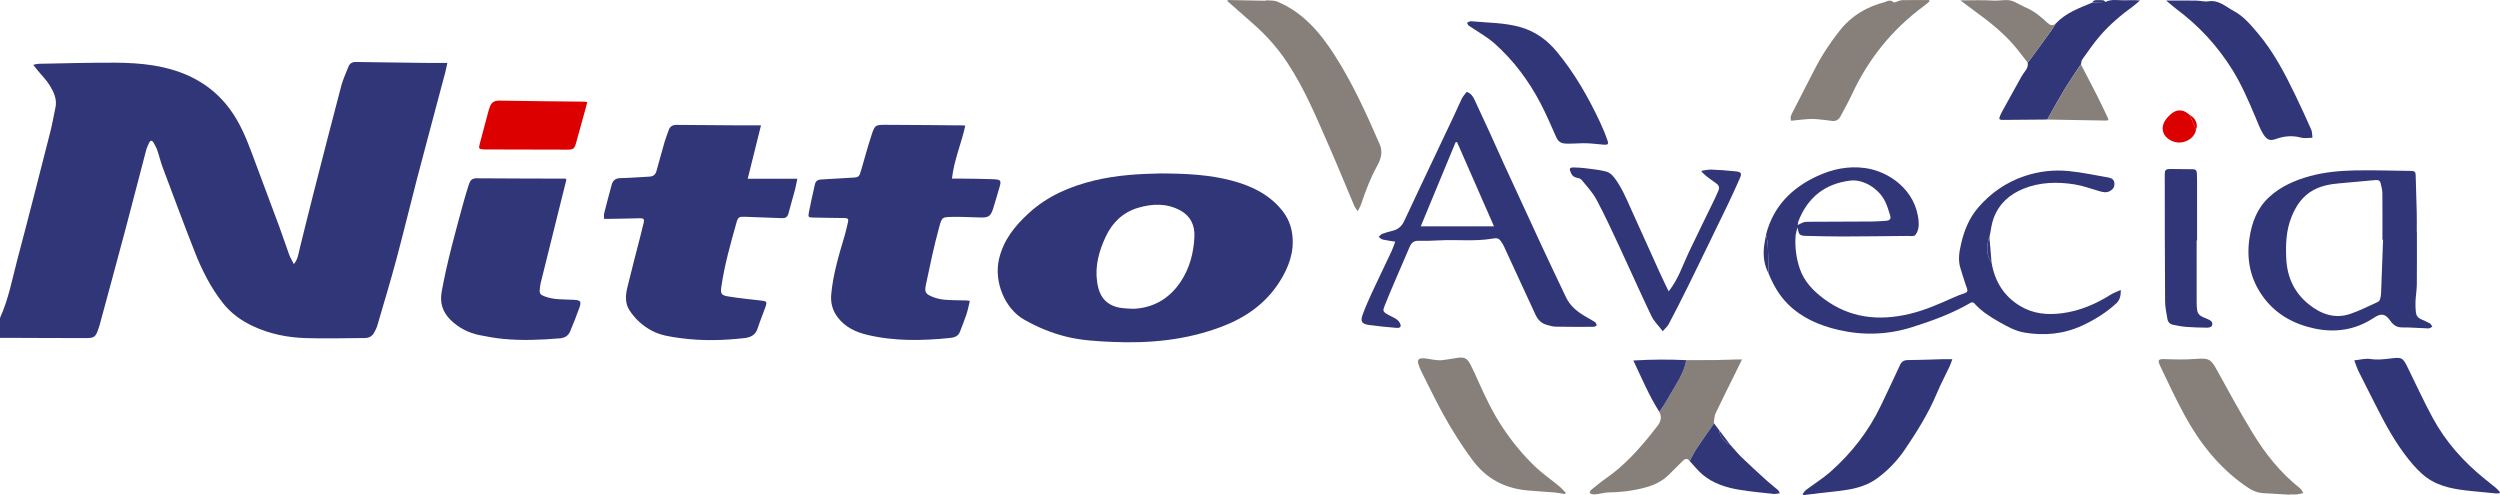 <?xml version="1.0" encoding="UTF-8"?> <svg xmlns="http://www.w3.org/2000/svg" id="Layer_2" data-name="Layer 2" viewBox="0 0 3640.4 720.98"><defs><style> .cls-1 { fill: #303677; } .cls-1, .cls-2, .cls-3 { stroke-width: 0px; } .cls-2 { fill: #d00; } .cls-3 { fill: #867f7a; } </style></defs><g id="Layer_1-2" data-name="Layer 1"><g><path class="cls-1" d="m0,491.96c0-10.08,0-18.73.01-27.37,0-.82.02-1.73.35-2.45,12.24-27,17.45-56.1,24.99-84.47,16.46-61.98,32.22-124.15,48.06-186.29,2.91-11.42,4.78-23.1,7.32-34.62,2.7-12.25-2.44-22.7-8.34-32.43-4.68-7.73-11.38-14.25-17.16-21.32-2.05-2.5-4.03-5.06-6.86-8.61,3.53-.7,5.7-1.48,7.89-1.52,36.97-.66,73.94-1.74,110.91-1.6,18.6.07,37.41,1.02,55.74,3.96,45.22,7.27,84.41,26.11,112.18,64.15,14.15,19.37,23.31,41.31,31.63,63.63,13.4,35.96,26.93,71.88,40.26,107.88,4.9,13.24,9.22,26.7,14.11,39.94,1.68,4.55,4.3,8.76,6.78,13.71,6-7.08,6.65-14.83,8.47-22.2,6.48-26.29,12.94-52.59,19.64-78.83,13.54-52.96,27.08-105.93,41.01-158.79,2.48-9.4,6.85-18.31,10.32-27.46,1.96-5.18,5.65-7.1,11.18-7.01,32.98.56,65.96.96,98.94,1.33,10.97.12,21.95.02,33.96.02-1.23,5.64-1.98,9.83-3.06,13.93-13.71,51.71-27.63,103.37-41.18,155.13-10.26,39.22-19.67,78.67-30.19,117.83-8.62,32.07-18.27,63.87-27.58,95.76-.92,3.16-2.57,6.11-4.03,9.1-2.82,5.77-7.53,8.82-13.94,8.86-28.64.16-57.3.99-85.91.12-26.76-.81-52.91-6.03-77.39-17.54-17.06-8.02-31.94-18.72-43.76-33.8-17.64-22.51-30.32-47.7-40.68-74.03-16.1-40.94-31.4-82.2-46.85-123.4-3.03-8.07-4.95-16.55-7.78-24.71-1.4-4.02-3.53-7.84-5.68-11.54-1.84-3.17-4.36-3.11-5.99.17-1.83,3.7-3.59,7.54-4.64,11.51-10.08,38.23-19.84,76.55-30,114.76-12.47,46.88-25.24,93.68-37.91,140.51-.56,2.08-1.38,4.09-2.09,6.13-3.43,9.79-5.7,11.86-16.32,11.88-36.81.06-73.63-.19-110.44-.32-5.12-.02-10.23,0-15.96,0Z"></path><path class="cls-1" d="m1689.96,252.53c38,.17,71.28,1.9,103.69,10.47,28.11,7.43,53.87,19.64,72.78,42.74,8.58,10.49,13.79,22.51,15.42,36.47,2.97,25.44-5.56,47.44-18.63,68.09-19.87,31.41-48.86,51.77-83.04,64.93-52,20.02-106.23,25.15-161.44,22.61-21.62-1-43.25-2.15-64.43-7.22-22.29-5.34-43.12-13.88-63.12-25.28-28.11-16.02-44.22-55.35-36.38-88.44,6.62-27.92,23.2-48.1,43.26-66.52,27.05-24.83,59.63-38.82,94.88-47.44,33.4-8.17,67.45-9.85,97.01-10.41Zm-39.18,197.1c27.28-1.18,51.31-13.72,68.29-39.1,13.33-19.93,19.09-42.3,20.18-65.88.75-16.29-5.45-29.89-20.12-38.01-19.86-10.99-41.29-10.22-62.03-4.01-21.68,6.48-37.28,21.17-46.97,41.89-9.82,21-15.9,42.72-12.54,66.1,1.97,13.71,6.7,26.16,20.06,33.17,9.44,4.95,19.74,5.49,33.13,5.85Z"></path><path class="cls-1" d="m879.63,318.72c0-3-.5-5.56.08-7.85,3.52-14,7.19-27.97,11.03-41.89,1.71-6.2,5.47-9.46,12.58-9.6,14.14-.26,28.26-1.52,42.4-2.19,5.42-.26,8.72-2.88,10.14-7.94,4-14.22,7.81-28.5,11.93-42.69,1.66-5.73,3.96-11.27,5.88-16.93,1.93-5.7,5.86-7.85,11.81-7.78,28.65.33,57.3.47,85.95.63,11.78.07,23.56.01,36.72.01-6.47,25.99-12.79,51.35-19.37,77.8h72.23c-1.22,5.9-1.99,10.73-3.25,15.44-3.16,11.87-6.61,23.65-9.79,35.52-1.31,4.88-4.37,6.6-9.19,6.41-17.97-.74-35.95-1.39-53.92-2.01-8.73-.3-10.14.29-12.51,8.73-8.62,30.71-17.37,61.41-21.93,93.07-1.48,10.27-.15,12.6,10.18,14.24,15.6,2.47,31.33,4.14,47.03,5.89,9.11,1.02,9.75,1.57,6.67,10.27-3.63,10.23-7.88,20.26-11.18,30.59-3.09,9.68-10.45,12.86-19.26,13.86-30.88,3.52-61.84,4.25-92.69.09-14.61-1.97-29.45-3.93-42.71-11.2-12.91-7.07-23.58-16.77-31.67-29.07-6.85-10.41-6.06-22-3.34-33.29,5.98-24.86,12.56-49.58,18.87-74.36,1.76-6.92,3.49-13.85,5.13-20.8.99-4.19-.43-6.02-5.1-5.88-15.81.49-31.63.65-47.45.93-1.49.03-2.97,0-5.26,0Z"></path><path class="cls-1" d="m1405.6,183.05c-5.6,25.77-16.43,50.01-19.39,76.98,4.01,0,7.47-.05,10.93,0,16.16.26,32.32.27,48.46.91,12.33.49,12.88,1.72,9.33,13.39-2.99,9.85-5.69,19.79-8.83,29.6-3.45,10.76-6.59,12.98-17.78,12.79-13.15-.22-26.31-1.15-39.45-.92-17.28.3-17.09-.28-21.56,16.01-7.47,27.2-13.14,54.92-18.99,82.54-2.36,11.13-.71,13.72,9.8,17.98,5.59,2.26,11.76,3.65,17.77,4.14,10.44.86,20.97.71,31.46,1.02,1.29.04,2.58.31,4.91.61-1.67,6.75-2.86,13.25-4.91,19.47-2.86,8.66-6.36,17.1-9.58,25.64-2.53,6.7-8.55,8.33-14.49,8.93-40.45,4.09-80.84,4.92-120.74-4.64-16.66-3.99-31.72-11.11-42.53-25.18-7.65-9.95-10.75-21.14-9.62-33.63,2.67-29.51,11.25-57.66,19.65-85.86,1.94-6.52,3.28-13.21,4.85-19.83.88-3.71-.28-5.47-4.48-5.49-15.49-.09-30.98-.45-46.47-.71-6.44-.11-7.39-.64-6.22-6.85,2.62-13.86,5.8-27.61,8.89-41.38,1.02-4.55,3.87-6.95,8.81-7.2,14.14-.69,28.26-1.64,42.39-2.49,1-.06,2-.07,3-.12,9.5-.46,10.37-1.24,13.01-10.37,4.89-16.91,9.51-33.92,14.94-50.66,5.16-15.91,5.55-16.03,22.13-15.97,37.32.13,74.64.52,111.96.83.79,0,1.58.25,2.74.45Z"></path><path class="cls-1" d="m824.7,261.83c-4.42,17.71-8.84,35.43-13.24,53.14-8.06,32.38-16.14,64.76-24.13,97.16-.75,3.05-1.03,6.23-1.37,9.37-.66,6.15,1.14,7.76,7.01,10.04,13.91,5.42,28.49,4.11,42.84,5.07,9.55.64,11.1,2.1,7.95,11.17-4.08,11.74-8.73,23.31-13.55,34.77-2.64,6.26-7.68,9.52-14.78,10.11-27.76,2.31-55.54,3.5-83.3.77-11.23-1.1-22.41-3.15-33.5-5.35-16.55-3.29-31.24-10.87-43.07-22.77-10.98-11.04-15.36-24.48-12.42-40.55,7.9-43.22,19.59-85.48,31.14-127.79,2.66-9.77,5.6-19.46,8.72-29.1,1.62-5.01,4.5-8.3,10.8-8.25,43.3.34,86.6.37,129.9.5.34.56.67,1.13,1.01,1.69Z"></path><path class="cls-2" d="m855.03,148.58c-.4,1.86-.67,3.44-1.09,4.98-5.02,18.24-10,36.48-15.11,54.69-2.33,8.3-3.88,9.66-12.63,9.66-40.11,0-80.22-.17-120.33-.28-.33,0-.67-.01-1-.03-7.7-.56-8.14-.9-6.24-8.29,4.18-16.23,8.59-32.39,12.94-48.58.39-1.44,1.01-2.82,1.44-4.24,2.17-7.07,6.46-10.14,14.32-9.99,41.27.77,82.54,1.06,123.82,1.54,1.11.01,2.22.3,3.88.54Z"></path><path class="cls-3" d="m824.7,261.83c-.34-.56-.67-1.13-1.01-1.69.34.56.67,1.13,1.01,1.69Z"></path></g><g><path class="cls-1" d="m2900.06,382.44c4.62,27.18,17.76,48.83,41.7,63.22,18.81,11.3,39.26,13.27,60.69,10.5,25.98-3.35,49.23-13.36,71.17-27.14,4.24-2.66,9.13-4.28,14.59-6.78.13,8.29-1.39,14.76-6.5,19.46-14.67,13.48-31.39,23.89-49.48,32.3-27.08,12.59-55.31,15.14-84.34,10.29-13.6-2.28-25.58-9.16-37.47-15.88-13.08-7.4-25.58-15.54-35.69-26.92-.85-.96-3.49-1.58-4.5-.99-27.13,15.9-56.3,26.6-86.24,35.99-35.51,11.14-71.2,12.17-106.89,3.91-27.37-6.34-53.19-17.24-73.69-37.66-12.69-12.64-21.29-27.93-28.03-44.36-.06-3.17-.08-6.35-.18-9.52-.32-11.05-.45-22.1-1.08-33.13-.28-4.84-1.57-9.61-2.41-14.42,10.49-40.46,36.68-67.18,73.77-84.53,22.55-10.54,46-15.49,70.83-12.01,33.44,4.69,73.59,31.1,77.52,77.52.61,7.22-.3,14.64-5.4,20.66-1,.26-1.99.52-2.99.78-1.08,0-2.16,0-3.24,0-1.58-.05-3.16-.09-4.74-.14-31.59.28-63.19.7-94.78.79-15.8.05-31.61-.48-47.41-.75-.93-.03-1.87-.06-2.8-.09-.33.02-.67.07-1,.05-11.34-.43-11.94-.99-13.98-12.65-1.02,4.47-2.69,8.91-2.94,13.43-.9,16.09,1.07,31.94,6.34,47.18,6.39,18.48,19.43,31.92,34.71,43.37,37.93,28.4,80.12,32.85,125.07,22.18,22.47-5.33,43.39-14.63,64.31-24.01,4.98-2.23,10.09-4.24,15.29-5.9,4.37-1.4,5.52-3.18,3.75-7.87-3.46-9.15-5.95-18.66-9.06-27.95-4.32-12.93-1.86-25.51,1.17-38.25,4.49-18.88,11.97-36.45,24.62-51.07,18.04-20.85,40.1-36.28,66.51-45.33,21.35-7.31,43.32-9.81,65.48-7.58,19.38,1.94,38.55,6.11,57.79,9.42,4.62.79,8.05,3.18,8.39,8.43.33,5.17-2.02,8.78-6.48,11.21-5.15,2.8-10.3,1.66-15.52.16-11.98-3.43-23.81-7.93-36.04-9.85-25.12-3.94-50.4-3.37-74.28,6.28-20.06,8.1-35.49,21.53-43.5,42.78-3.28,8.72-3.94,17.63-5.89,26.42-.1,0-.21.02-.31.03.09.12.18.25.27.37-.06.84-.11,1.68-.17,2.51-.42.2-1.15.33-1.22.62-2.13,8.9-3.31,17.84,0,26.7,1.07,2.87,2.82,5.49,4.26,8.22Zm-282.22-54.75c3.05-1.47,5.68-3.11,8.54-4,2.33-.72,4.94-.73,7.42-.74,30.8-.16,61.59-.19,92.39-.41,6.81-.05,13.63-.58,20.43-1.07,5.26-.38,7.24-2.8,5.76-7.67-2.07-6.81-4.1-13.73-7.17-20.11-9.24-19.2-31.72-33.01-50.82-30.73-37.09,4.43-62.2,24.61-75.69,59.3-.75,1.92-.68,4.16-.87,5.43Z"></path><path class="cls-1" d="m2031.67,351.88c-6.71-1.08-12.64-1.78-18.42-3.11-2.1-.48-3.84-2.49-5.74-3.8,1.71-1.5,3.18-3.63,5.17-4.38,4.96-1.88,10.1-3.34,15.27-4.58,8.07-1.94,13.37-6.76,16.81-14.23,7.78-16.89,15.79-33.68,23.75-50.5,16.42-34.68,32.89-69.34,49.28-104.03,3.76-7.96,7.07-16.13,11.03-23.99,1.74-3.45,4.6-6.34,6.96-9.48,5.96,2.14,8.94,6.35,11.14,11.01,7.79,16.5,15.42,33.08,23.01,49.69,6.92,15.14,13.59,30.4,20.54,45.53,17.63,38.35,35.27,76.7,53.07,114.97,12.12,26.06,24.46,52.02,36.82,77.97,6.34,13.31,17.47,21.78,29.91,28.85,4.26,2.43,8.62,4.73,12.65,7.5,1.24.86,1.55,3.07,2.28,4.67-1.56.67-3.12,1.93-4.68,1.93-18.46.08-36.92.15-55.37-.21-4.4-.09-8.82-1.58-13.14-2.76-7.97-2.18-12.89-7.76-16.25-15.05-14.72-31.95-29.49-63.87-44.25-95.8-.96-2.08-1.74-4.29-2.99-6.19-1.91-2.9-3.65-6.45-6.42-8.08-2.31-1.36-6.09-.81-9.09-.3-25.65,4.34-51.54,1.12-77.28,2.51-9.97.54-19.99.86-29.97.6-6.73-.18-10.49,2.75-12.97,8.57-6.89,16.19-13.98,32.31-20.88,48.49-5.15,12.06-10.28,24.13-15.15,36.31-3.51,8.78-4.11,9.84,6.97,15.59,3.09,1.61,6.34,2.98,9.24,4.88,1.89,1.23,3.68,2.98,4.84,4.9,3.5,5.76,1.98,8.6-4.67,8.05-13.39-1.11-26.78-2.37-40.08-4.26-10.2-1.45-12.41-5.32-8.7-15.31,4.04-10.88,8.73-21.55,13.61-32.09,9.29-20.03,18.98-39.88,28.36-59.87,2.03-4.32,3.44-8.92,5.35-13.98Zm89.99-144.97c-.68.05-1.37.1-2.05.14-16.9,40.79-33.81,81.58-50.79,122.57h106.69c-18.23-41.55-36.03-82.13-53.84-122.72Z"></path><path class="cls-1" d="m3519.38,337.76c0,25.45.17,50.91-.1,76.36-.08,8.14-1.52,16.25-1.92,24.4-.26,5.27.02,10.6.49,15.87.42,4.77,2.91,8.37,7.48,10.39,4.41,1.94,8.88,3.79,13.05,6.17,1.57.9,2.35,3.17,3.49,4.81-1.92.87-3.86,2.53-5.75,2.47-12.61-.34-25.22-1.59-37.81-1.45-8.14.09-13.15-3.3-17.54-9.58-7.23-10.36-13.19-11.61-23.74-4.61-26.92,17.86-56.38,22.39-87.37,15.63-30.26-6.59-56.23-20.93-74.74-46.75-18.44-25.72-23.93-54.28-19.23-85.23,3.46-22.79,11.31-43.47,28.7-59.39,16.66-15.25,36.76-24.12,58.31-30.15,21.67-6.06,43.94-8.06,66.21-8.54,27.6-.6,55.24.47,82.87.73,3.89.04,5.72,1.51,5.82,5.55.46,18.46,1.15,36.91,1.57,55.36.21,9.31.04,18.63.04,27.95h.16Zm-49.25,11.36c-.31,0-.61-.02-.92-.03,0-22.79.15-45.58-.12-68.37-.06-4.72-1.48-9.45-2.58-14.11-.86-3.62-3.33-4.81-7.16-4.43-17.23,1.7-34.48,3.25-51.73,4.68-13.37,1.11-26.54,3.33-38.43,9.66-16.01,8.53-25.63,22.59-32.3,39.14-7.98,19.82-8.77,40.35-7.72,61.29,1.35,26.91,11.74,49.26,32.8,66.19,17.77,14.29,37.8,21.6,60.41,13.94,13.79-4.67,26.89-11.41,40.2-17.42,1.4-.63,2.7-2.45,3.16-3.98.86-2.84,1.37-5.86,1.49-8.82,1.03-25.92,1.95-51.84,2.89-77.76Z"></path><path class="cls-3" d="m1977.06,307.58c-2.27-3.52-4.11-5.65-5.16-8.12-11.81-27.84-23.11-55.9-35.3-83.58-18.75-42.57-36.29-85.8-62.17-124.82-13.94-21.02-30.61-39.78-49.64-56.42-10.63-9.3-21.18-18.69-31.77-28.03-1.95-1.72-3.93-3.4-5.89-5.1.25-.46.5-.92.75-1.38,1.4,0,2.81-.02,4.21,0,16.47.32,32.94.65,49.41.93,1.12.02,2.27-.65,3.37-.55,5.01.45,10.48-.07,14.93,1.79,37.13,15.51,61.95,44.38,83.1,77.23,26.57,41.29,46.71,85.78,66.16,130.67,4.98,11.49,1.66,21.59-3.69,31.33-9.81,17.87-17.03,36.74-23.42,56.01-1.01,3.04-2.81,5.82-4.89,10.02Z"></path><path class="cls-3" d="m3334.26,720.36c-13.13-.78-26.25-1.6-39.38-2.34-10.29-.58-18.55-5.69-26.64-11.43-38.07-26.97-65.93-62.72-87.85-103.25-12.33-22.79-23.3-46.33-34.5-69.72-4.81-10.04-3.14-11.13,8.24-10.66,14.59.61,29.3.75,43.84-.36,18.39-1.4,21.52.34,30.33,16.42,16.84,30.76,33.7,61.57,51.94,91.51,18.42,30.23,40.35,57.85,68.43,80.07,2.3,1.82,3.68,4.8,5.48,7.24-2.96.7-5.88,1.73-8.88,2.02-3.63.35-7.32.08-10.99.08,0,.14-.02.27-.02.41Z"></path><path class="cls-3" d="m2460.46,671.29c-3.47-4.43-6.81-3.44-10.31.08-6.79,6.85-13.62,13.67-20.55,20.39-9.41,9.12-20.64,14.54-33.34,18-17.99,4.9-36.14,7.14-54.71,7.33-4.92.05-9.81,1.59-14.74,2.29-2.46.35-5,.62-7.45.4-1.62-.15-3.16-1.25-4.74-1.92.75-1.51,1.12-3.47,2.31-4.44,7.22-5.86,14.38-11.84,22-17.14,25.43-17.67,46-40.22,65.28-64.09,2.51-3.1,4.74-6.44,7.36-9.45,5.95-6.84,9.34-14.09,4.68-23.03,2.59-3.83,5.34-7.56,7.73-11.52,5.65-9.34,11.11-18.8,16.67-28.19,6.6-11.16,12.65-22.55,14.74-35.57,13.97-.03,27.94.05,41.91-.12,10.48-.13,20.95-.61,31.42-.9,2.1-.06,4.2,0,7.91,0-3.76,7.68-6.91,14.16-10.1,20.62-9.55,19.35-19.32,38.59-28.5,58.11-1.93,4.1-1.71,9.22-2.48,13.87-.19.63-.24,1.35-.6,1.86-7.96,11.47-16.14,22.78-23.84,34.42-4,6.05-7.15,12.66-10.68,19.01Z"></path><path class="cls-1" d="m3154.35.81c15.45,0,29.37-.13,43.28.06,6.1.08,12.37,1.93,18.26,1.02,15.17-2.33,25.23,7.98,36.73,14.09,14.28,7.58,24.69,20.05,35.05,32.29,23,27.19,39.31,58.41,54.64,90.2,8.01,16.6,15.75,33.34,23.19,50.21,1.55,3.53,1.24,7.88,1.78,11.85-4.01.21-8.01.58-12.02.56-2.13-.01-4.28-.62-6.38-1.14-12.01-2.98-23.62-1.57-35.18,2.54-7.75,2.76-12.63,1.77-18.53-8.01-4.5-7.47-7.48-15.88-10.91-23.97-9.86-23.26-19.76-46.47-33.09-68.08-21.59-34.99-48.88-64.66-81.86-89.18-4.9-3.65-9.42-7.81-14.96-12.43Z"></path><path class="cls-3" d="m2278.75,719.41c-5.17-.79-10.32-1.88-15.52-2.33-12.76-1.09-25.56-1.71-38.31-2.85-33.37-2.98-60.44-16.8-80.76-44.33-19.54-26.47-36.52-54.35-51.57-83.49-7.85-15.21-15.44-30.56-23.05-45.89-1.55-3.11-2.82-6.39-3.93-9.69-2.09-6.18-.46-9.06,6.06-9.12,5.07-.05,10.14,1.43,15.23,2.03,4.05.47,8.2,1.2,12.2.81,7.6-.76,15.14-2.21,22.7-3.42,9.86-1.58,14.59.4,19.24,9.32,4.23,8.1,7.87,16.5,11.62,24.84,10.57,23.52,21.63,46.79,36.08,68.25,13.7,20.35,29.18,39.35,46.96,56.21,10.6,10.06,22.8,18.43,34.12,27.75,3.61,2.98,6.71,6.58,10.04,9.89-.36.67-.73,1.34-1.09,2.01Z"></path><path class="cls-1" d="m2429.8,424.35c14.12-17.8,20.26-37.67,29.04-56.24,12.56-26.57,25.65-52.9,38.47-79.35,1.81-3.73,3.44-7.56,5.08-11.37,1.65-3.86.83-7.24-2.51-9.76-4.9-3.7-10.01-7.12-14.87-10.88-2.64-2.05-4.94-4.54-7.39-6.83.21-.45.42-.89.64-1.34,4.58-.58,9.19-1.81,13.74-1.62,11.96.5,23.92,1.3,35.81,2.6,7.65.84,8.77,2.91,5.73,9.9-5.63,12.93-11.51,25.75-17.64,38.45-19.37,40.06-38.8,80.09-58.41,120.03-8.93,18.17-18.2,36.18-27.63,54.1-1.78,3.39-5.03,6-8.68,10.21-5.96-7.85-12.71-14.26-16.46-22.09-15.85-33.09-30.64-66.69-46.16-99.95-10.88-23.32-21.65-46.73-33.76-69.42-5.59-10.47-14.06-19.45-21.64-28.77-1.56-1.91-4.87-2.79-7.54-3.33-5.91-1.2-7.93-5.77-9.44-10.5-1.28-3.99,2.44-4.39,4.85-4.36,6.14.08,12.32.45,18.41,1.23,9.96,1.28,20.04,2.32,29.72,4.8,4.22,1.08,8.41,4.81,11.2,8.43,10.73,13.93,17.48,30.09,24.62,46.02,13.9,31.02,27.93,61.98,41.99,92.93,4.02,8.86,8.33,17.59,12.85,27.11Z"></path><path class="cls-1" d="m3639.62,718.21c-1.59.12-3.21.46-4.78.32-11.73-1.08-23.46-2.24-35.18-3.42-23.32-2.35-46.67-5.57-66.11-19.74-9.66-7.04-18.04-16.28-25.59-25.66-20.12-24.97-35.29-53.08-49.61-81.65-7.96-15.89-16.15-31.67-24.02-47.6-2.24-4.53-3.71-9.44-6.14-15.73,8.6-.88,16.16-3.13,23.2-2.03,10.14,1.59,19.87.48,29.72-.73,16.63-2.05,17.78-1.4,25.25,13.91,11.8,24.18,23.11,48.64,35.88,72.3,18.98,35.13,45.17,64.44,76.27,89.43,5.45,4.38,10.95,8.69,16.29,13.19,2.06,1.73,3.74,3.91,5.6,5.88-.26.51-.53,1.03-.79,1.54Z"></path><path class="cls-1" d="m2842.9,523.02c-1.53,4.12-2.44,7.27-3.82,10.2-6.18,13.12-13.02,25.94-18.63,39.29-12.23,29.1-28.79,55.7-46.38,81.68-11.05,16.32-24.55,30.54-40.57,42.3-12.12,8.9-26,13.5-40.39,16.17-13.85,2.57-27.99,3.53-42,5.22-8.37,1.01-16.73,2.06-25.1,3.09-.39-.47-.78-.94-1.17-1.42,1.7-2.09,3.06-4.62,5.14-6.19,11.68-8.79,24.26-16.53,35.19-26.15,30.78-27.08,55.58-58.98,73.42-96.03,9.51-19.74,18.83-39.58,28.04-59.46,2.38-5.13,5.66-7.34,11.53-7.38,16.95-.11,33.9-.86,50.85-1.31,4.27-.11,8.55-.02,13.89-.02Z"></path><path class="cls-3" d="m2809.66,2.07c-2.64,2.17-5.18,4.47-7.92,6.49-46.17,33.92-80.98,77.02-105.06,128.93-4.96,10.69-10.88,20.93-16.31,31.4-2.72,5.23-6.64,8.02-12.83,7.17-7.23-.99-14.47-1.91-21.74-2.54-4.43-.38-8.93-.44-13.36-.12-8.08.6-16.13,1.59-24.33,2.44-1.86-5.36.61-9.3,2.59-13.18,10.4-20.43,20.95-40.79,31.4-61.19,10.5-20.49,23.05-39.62,37.41-57.62,17.08-21.41,39.37-34.25,65.58-40.95,1.57-.4,3-1.6,4.56-1.75,1.93-.19,4.79-.42,5.74.67,2.31,2.66,4.12,1.64,6.55.64,2.64-1.08,5.51-2.19,8.29-2.24,12.92-.23,25.84-.1,38.76-.1.22.65.44,1.29.67,1.94Z"></path><path class="cls-1" d="m2143.41,31.04c24.23,2.23,47.63,1.97,70.32,8.41,21.97,6.24,39.29,18.83,53.63,36.27,25.41,30.91,45.19,65.23,62.12,101.29,4.15,8.84,7.96,17.89,11.15,27.11,2.06,5.95.83,6.98-5.61,6.51-8.13-.58-16.23-1.73-24.36-2.02-7.25-.26-14.53.4-21.79.51-3.96.06-7.99.26-11.87-.35-5.01-.8-8.5-3.69-10.71-8.62-7.51-16.81-14.67-33.83-23.22-50.12-17.29-32.93-39.4-62.46-67.3-87.2-8.87-7.87-19.48-13.78-29.33-20.54-2.6-1.79-5.46-3.24-7.92-5.19-1.11-.88-1.54-2.61-2.28-3.95,1.41-.7,2.77-1.63,4.26-2.04,1.24-.34,2.64-.07,2.91-.07Z"></path><path class="cls-1" d="m3066,2.8c8.27-4.26,17.1-2.4,25.77-2.38,5.78.02,11.56-.16,17.34-.19,1.76,0,3.53.22,7.01.46-4.03,3.43-6.81,6.13-9.92,8.38-17.48,12.61-33.86,26.55-48,42.75-9.57,10.97-17.74,23.19-26.27,35.04-1.3,1.81-1.15,4.66-1.67,7.03-.84,1.02-1.78,1.97-2.5,3.07-7.79,11.97-15.85,23.77-23.21,36-8.13,13.5-15.62,27.39-23.38,41.1-21.62.2-43.25.49-64.87.54-5.16.01-5.87-1.23-3.83-6.12,1.66-3.96,3.84-7.72,5.92-11.49,8.32-15.12,16.63-30.24,25.07-45.3,1.78-3.18,4.02-6.1,6.15-9.07,2.5-3.49,3.99-7.19,2.88-11.56,1.08-1.22,2.27-2.35,3.22-3.66,10.41-14.24,20.82-28.47,31.14-42.78,2.36-3.28,4.36-6.82,6.52-10.24,14.74-15.7,34.43-22.78,53.64-30.69,6.33-.3,12.66-.59,18.99-.89Z"></path><path class="cls-1" d="m3198.67,350.15c0,30.6-.02,61.2.03,91.79,0,3.15.27,6.32.69,9.44.68,5.04,3.59,8.38,8.3,10.3,3.38,1.38,6.73,2.84,9.99,4.47,3.55,1.77,4.77,5.21,3.18,8.35-.82,1.62-4.28,2.67-6.54,2.65-10.29-.09-20.59-.38-30.85-1.16-6.43-.49-12.83-1.78-19.17-3.05-4.47-.89-7.42-3.87-8.15-8.42-1.33-8.35-3.36-16.73-3.41-25.11-.42-61.69-.47-123.38-.51-185.06,0-7.14,1.44-8.3,8.69-8.28,10.82.03,21.63.34,32.45.34,3.9,0,5.39,2.06,5.61,5.46.22,3.32.29,6.65.29,9.97.02,29.44.01,58.87.01,88.31-.2,0-.41,0-.61,0Z"></path><path class="cls-1" d="m2460.46,671.29c3.53-6.36,6.68-12.97,10.68-19.01,7.7-11.64,15.89-22.95,23.84-34.42.36-.51.4-1.24.6-1.86,2.72,3.62,5.43,7.24,8.14,10.86-.11,7.94,6.86,17.12,15.66,20.6,5.53,6.16,10.73,12.67,16.67,18.41,11.75,11.36,23.84,22.37,35.94,33.37,5.23,4.75,10.84,9.08,16.22,13.66,1.34,1.14,2.46,2.53,3.47,5.32-3.09.36-6.25,1.31-9.27.98-16.66-1.8-33.39-3.33-49.91-6.08-19.15-3.18-37.61-9.08-52.86-21.66-7.1-5.86-12.83-13.39-19.19-20.16Z"></path><path class="cls-3" d="m2993.37,34.38c-2.16,3.42-4.16,6.96-6.52,10.24-10.31,14.31-20.73,28.54-31.14,42.78-.96,1.31-2.14,2.44-3.22,3.66-6.99-8.85-13.58-18.05-21.04-26.48-16.61-18.78-36.24-34.18-56.47-48.85-6.5-4.72-12.89-9.58-20.39-15.17,17,0,32.44-.72,47.76.31,7.55.51,14.8-1.24,22.17-.64,2.84.23,5.77,1.06,8.37,2.26,6.04,2.77,11.77,6.24,17.86,8.87,11.85,5.1,21.44,13.32,30.68,21.93,4.07,3.79,7.58,4.81,11.94,1.09Z"></path><path class="cls-3" d="m2981.17,174.07c7.77-13.72,15.25-27.61,23.38-41.1,7.36-12.22,15.43-24.03,23.21-36,.72-1.1,1.66-2.05,2.5-3.07,7.49,14.45,15.08,28.86,22.43,43.38,5.47,10.82,10.65,21.8,15.91,32.73.69,1.43,1.07,3,1.7,4.85-1.43.32-2.36.73-3.29.71-28.62-.47-57.23-.99-85.85-1.49Z"></path><path class="cls-1" d="m2455.41,524.43c-2.1,13.02-8.14,24.41-14.74,35.57-5.56,9.4-11.02,18.85-16.67,28.19-2.39,3.95-5.14,7.68-7.73,11.52-14.88-23.24-25.39-48.62-37.86-74.76,26.66-1.61,51.82-1.72,77-.52Z"></path><path class="cls-2" d="m3197.73,188.72c-1.69,12.99-18.29,22.14-32.07,17.67-17.2-5.58-21.75-21.81-9.63-35.14,6.31-6.94,13.48-13.01,23.86-9.46,3.52,1.2,6.46,4.1,9.67,6.22.22,1.07.27,2.22.68,3.21,2.45,5.85,4.99,11.67,7.49,17.5Z"></path><path class="cls-1" d="m2571.73,341.31c.83,4.8,2.13,9.58,2.41,14.42.63,11.03.77,22.09,1.08,33.13.09,3.17.12,6.35.18,9.52-6.58-12.43-8.22-25.73-6.68-39.48.66-5.9,1.99-11.73,3.02-17.59Z"></path><path class="cls-1" d="m2900.06,382.44c-1.44-2.73-3.18-5.35-4.26-8.22-3.31-8.85-2.13-17.8,0-26.7.07-.29.8-.42,1.22-.62,1.01,11.85,2.03,23.69,3.04,35.54Z"></path><path class="cls-1" d="m2519.38,647.44c-8.8-3.48-15.77-12.65-15.66-20.6,5.22,6.87,10.44,13.73,15.66,20.6Z"></path><path class="cls-2" d="m3197.73,188.72c-2.51-5.83-5.04-11.65-7.49-17.5-.42-.99-.47-2.14-.68-3.21,7.66,4.06,11.56,13.93,8.18,20.71Z"></path><path class="cls-1" d="m3066,2.8c-6.33.3-12.66.59-18.99.89,1.09-3.31,3.85-3.47,6.65-3.47,2.94,0,5.92-.19,8.81.19,1.26.17,2.36,1.55,3.53,2.38Z"></path><path class="cls-1" d="m2777.48,343.58c1.58.05,3.16.09,4.74.14-1.58-.05-3.16-.09-4.74-.14Z"></path><path class="cls-1" d="m2632.48,343.53c.93.03,1.87.06,2.8.09-.93-.03-1.87-.06-2.8-.09Z"></path><path class="cls-1" d="m2785.45,343.73c1-.26,1.99-.52,2.99-.78-1,.26-1.99.52-2.99.78Z"></path><path class="cls-1" d="m2897.19,344.39c-.09-.12-.18-.25-.27-.37.1-.01.21-.02.31-.03,0,0,.16.22.16.22l-.2.18Z"></path></g></g></svg> 